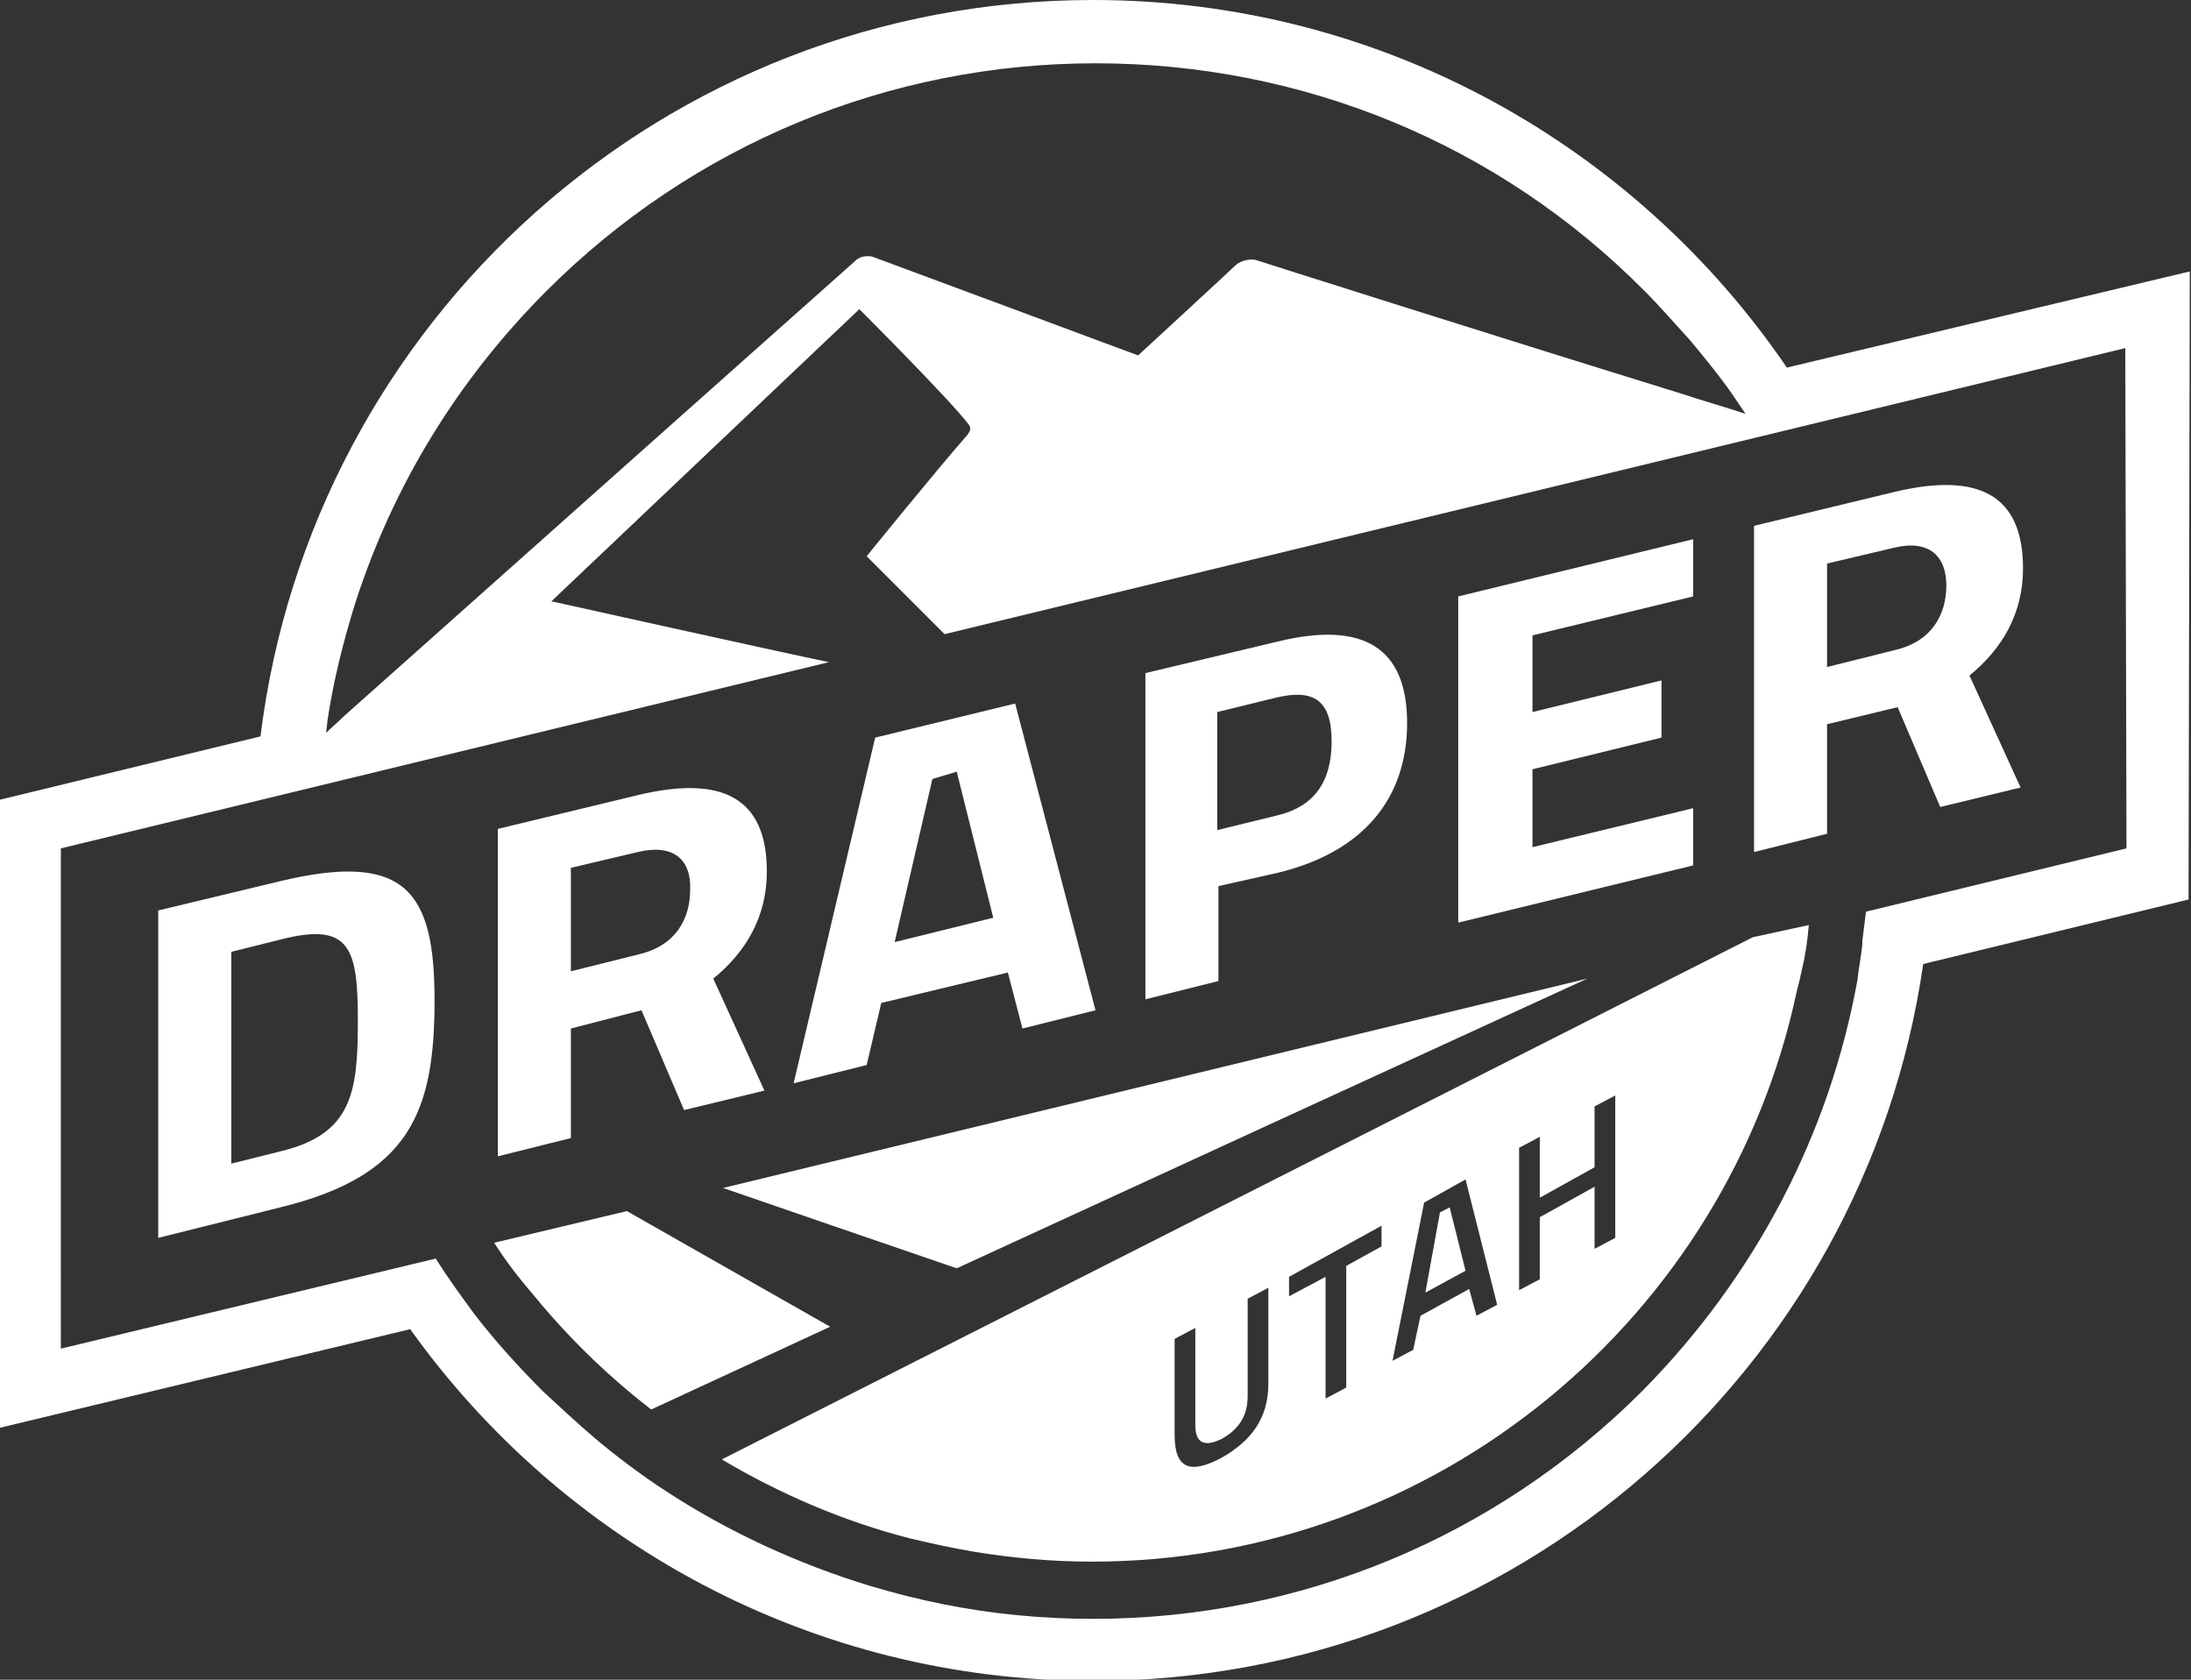 <?xml version="1.0" encoding="utf-8"?>
<!-- Generator: Adobe Illustrator 28.1.0, SVG Export Plug-In . SVG Version: 6.00 Build 0)  -->
<svg version="1.1" id="Layer_1" xmlns="http://www.w3.org/2000/svg" xmlns:xlink="http://www.w3.org/1999/xlink" x="0px" y="0px"
	 width="180px" height="138px" viewBox="0 0 180 138" style="enable-background:new 0 0 180 138;" xml:space="preserve">
<rect x="0" y="0" width="180" height="138" fill="#333333" stroke="none"/>
<style type="text/css">
	.st0{fill:#FFFFFF;}
</style>
<g>
	<g>
		<path class="st0" d="M146.8,30.2C134.4,12,113.5,0,89.8,0C54.6,0,25.6,26.4,21.4,60.5L0,65.7v51.6l33.7-8.1
			c12.5,17.5,33,28.9,56.1,28.9c34.7,0,63.4-25.6,68.2-58.9l21.8-5.3l0.1-51.6L146.8,30.2z M103.3,21.4c-0.5-0.2-1.4,0-1.8,0.4
			c-0.4,0.4-8,7.4-8,7.4s-21.5-8-21.8-8.1c-0.3-0.1-1-0.1-1.4,0.3c-3.5,3.1-24.6,21.9-42,37.4c-0.5,0.5-1,0.9-1.5,1.4
			c0-0.3,0.1-0.7,0.1-1c0.5-3.3,1.3-6.5,2.3-9.7c3.1-9.6,8.4-18.3,15.7-25.6c12-12,28.1-18.7,45.1-18.7s33.1,6.6,45.1,18.7
			c1.3,1.3,2.5,2.7,3.7,4c1,1.2,1.9,2.3,2.8,3.5c0.6,0.8,1.2,1.7,1.8,2.6c-1.8-0.6-3.6-1.1-5.4-1.7
			C121.5,27.2,103.6,21.5,103.3,21.4z M174.7,69.7l-21.4,5.2v0c-0.1,0.8-0.2,1.6-0.3,2.4c0,0.1,0,0.2,0,0.3c-0.1,1-0.3,1.9-0.4,2.9
			c-2.3,12.7-8.4,24.4-17.7,33.8c-12,12-28.1,18.7-45.1,18.7c-4.2,0-8.3-0.4-12.3-1.2c-2-0.4-4-0.9-6-1.5
			c-5.9-1.8-11.6-4.4-16.8-7.8c-2-1.3-4-2.8-5.9-4.4c-1.4-1.2-2.8-2.5-4.2-3.8c-2-2-3.9-4.1-5.6-6.3c-1.1-1.5-2.2-3-3.2-4.6
			l-30.8,7.4V69.7v0l63.1-15.3c-3.9-0.8-22.8-5-22.8-5l25.3-24c0,0,7.6,7.6,9,9.5c0.2,0.3,0.1,0.5-0.1,0.8c-2.8,3.2-8.3,10-8.3,10
			s4.9,4.9,6.4,6.4l97-23.5v0l0,0L174.7,69.7z"/>
		<polygon class="st0" points="68.4,100.7 78.6,104.2 106,91.6 130.4,80.4 130.4,80.4 59.4,97.6 		"/>
	</g>
	<g>
		<path class="st0" d="M13,101.7V74.8l10-2.4c10.4-2.5,12.7,0.9,12.7,9.8c0,9.1-2,14.4-12.7,17L13,101.7z M23,77.2l-4,1v17.4l4-1
			c5.9-1.4,6.4-4.8,6.4-10.7C29.4,77.9,28.8,75.7,23,77.2z"/>
		<path class="st0" d="M46.9,84.5v9l-6,1.5V68.1l11.6-2.8c6.8-1.6,10.5,0.2,10.5,6.3c0,3.7-1.7,6.6-4.4,8.8l4.2,9.2l-6.6,1.6
			l-3.5-8.2L46.9,84.5z M52.4,70l-5.5,1.3v8.5l5.6-1.4c3-0.7,4.2-2.9,4.2-5.3C56.8,70.6,55.3,69.3,52.4,70z"/>
		<path class="st0" d="M71.9,60.6l11.5-2.8L90,83l-6,1.5l-1.2-4.6l-10.4,2.5l-1.2,5.1l-6,1.5L71.9,60.6z M73.5,77.4l8.1-2l-3-12
			L76.6,64L73.5,77.4z"/>
		<path class="st0" d="M100.1,72.8v7.8l-6,1.5V55.3l10.9-2.6c7-1.7,10.6,0.5,10.6,6.7c0,6.2-3.6,10.6-10.6,12.3L100.1,72.8z
			 M104.9,67c3-0.7,4.5-2.7,4.5-6.1c0-3.4-1.5-4.3-4.5-3.6l-4.9,1.2v9.7L104.9,67z"/>
		<path class="st0" d="M119.8,49l19.3-4.7v4.7l-13.2,3.2v6.3l10.6-2.6v4.7l-10.6,2.6v6.4l13.2-3.2v4.7l-19.3,4.7V49z"/>
		<path class="st0" d="M150.1,59.5v9l-6,1.5V43.2l11.6-2.8c6.8-1.6,10.5,0.2,10.5,6.3c0,3.7-1.7,6.6-4.4,8.8l4.2,9.2l-6.6,1.6
			l-3.5-8.2L150.1,59.5z M155.6,45l-5.5,1.3v8.5l5.6-1.4c3-0.7,4.2-2.9,4.2-5.3C159.9,45.7,158.5,44.3,155.6,45z"/>
	</g>
	<path class="st0" d="M51.5,99.5l-10.9,2.6c1,1.6,2.2,3.1,3.4,4.5c2.8,3.4,6,6.5,9.5,9.2l14.7-6.8L51.5,99.5z"/>
	<path class="st0" d="M148.6,76L148.6,76c-0.1,1.3-0.3,2.6-0.6,3.8c0,0.2-0.1,0.3-0.1,0.5c-0.1,0.4-0.2,0.8-0.3,1.2
		c-5.7,26.7-29.5,46.8-57.9,46.8c-3.3,0-6.5-0.3-9.6-0.8c-1.8-0.3-3.6-0.7-5.3-1.1c-5.5-1.4-10.8-3.7-15.5-6.5l84.7-42.9l0,0
		L148.6,76z M98.2,117.1v-8l-1.7,0.9v7.9c0,2.8,1.3,3.2,3.8,1.9c2.5-1.4,3.9-3.3,3.9-6.1v-7.9l-1.7,0.9v8c0,1.6-0.7,2.7-2.1,3.5
		C99,118.9,98.2,118.6,98.2,117.1z M105.9,106.5l3-1.6v10l1.7-0.9v-10l2.9-1.6v-1.7l-7.6,4.2V106.5z M114.4,111.8l1.7-0.9l0.6-2.8
		l4-2.2l0.6,2.2l1.7-0.9l-2.6-10.3l-3.4,1.9L114.4,111.8z M118.3,99.6l0.8-0.4l1.3,5.2l-3.3,1.8L118.3,99.6z M131,102.6l1.7-0.9V90
		l-1.7,0.9v5l-4.5,2.5v-5l-1.7,0.9v11.7l1.7-0.9v-5.1l4.5-2.5V102.6z"/>
</g>
</svg>
